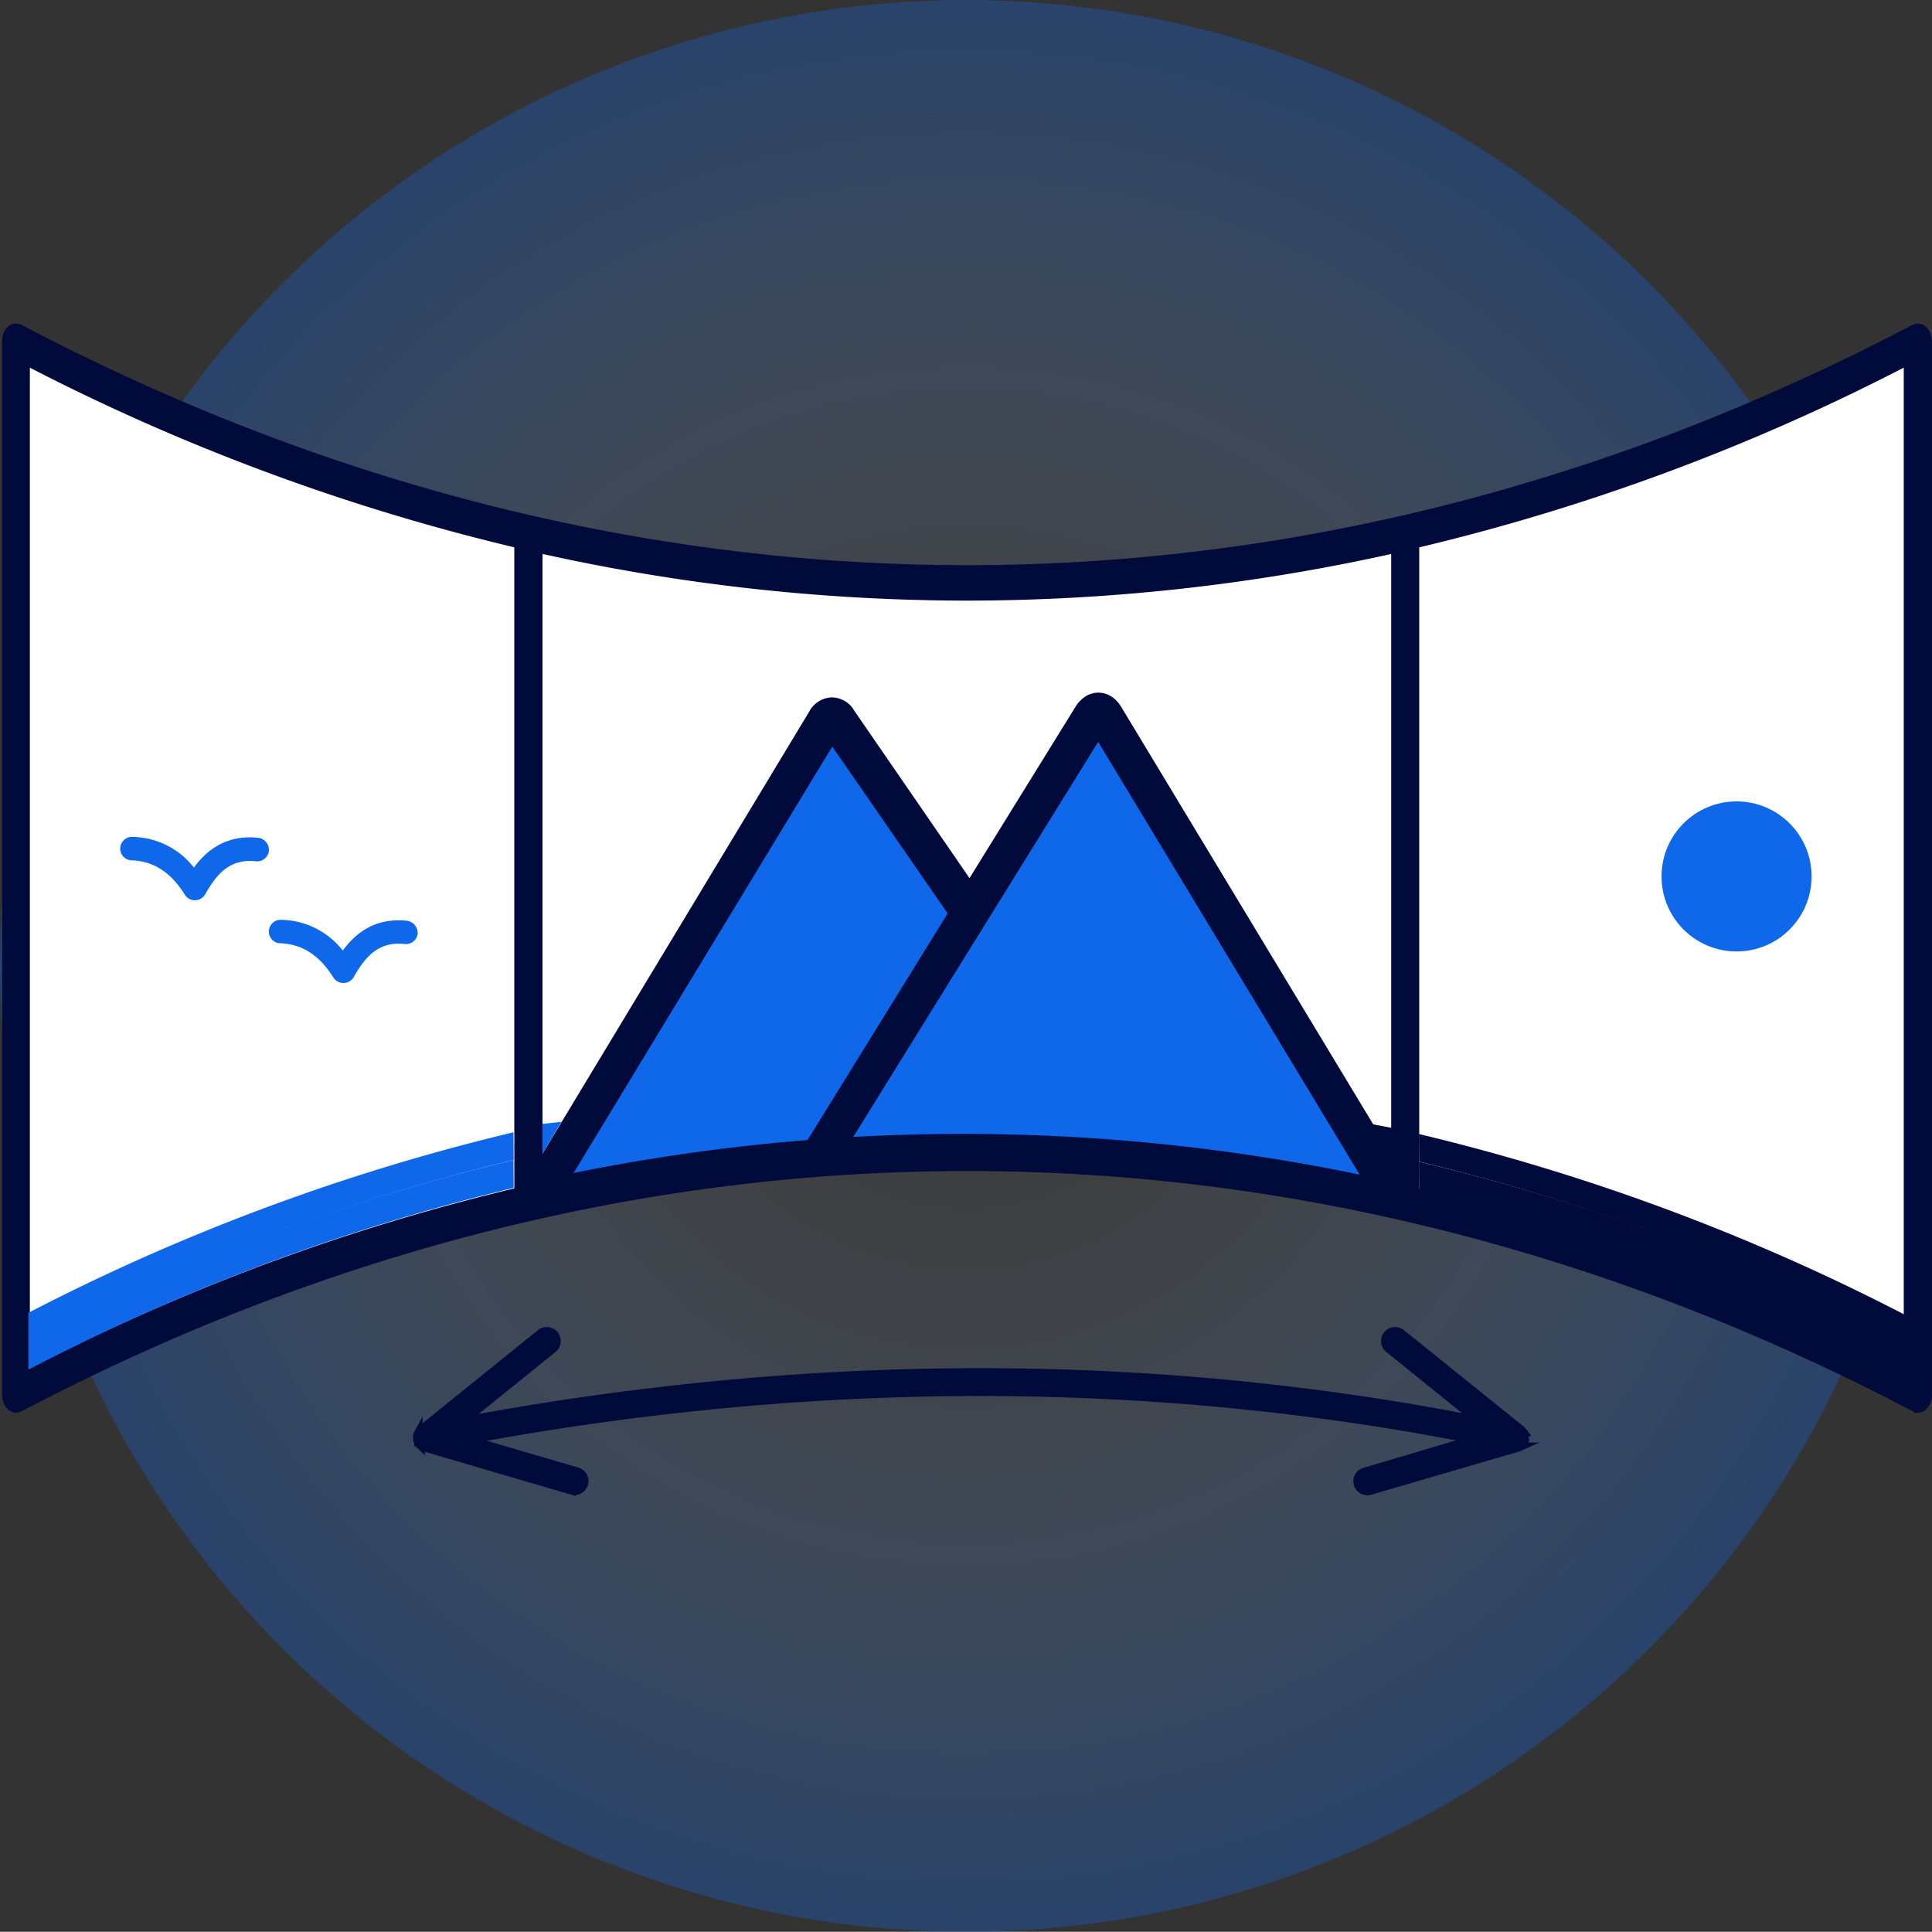 <svg id="Calque_1" data-name="Calque 1" xmlns="http://www.w3.org/2000/svg" xmlns:xlink="http://www.w3.org/1999/xlink" viewBox="0 0 465.81 465.76"><rect x="0" y="0" width="465.81" height="465.76" fill="#333333" stroke="none"/><defs><style>.cls-1{opacity:0.3;isolation:isolate;fill:url(#Dégradé_sans_nom);}.cls-2,.cls-5{fill:#000a3b;}.cls-2{stroke:#000a3b;stroke-miterlimit:10;stroke-width:2px;}.cls-3{fill:#fff;}.cls-4{fill:#0f68ea;}</style><radialGradient id="Dégradé_sans_nom" cx="256" cy="526" r="232.88" gradientTransform="matrix(1, 0, 0, -1, -23.12, 758.88)" gradientUnits="userSpaceOnUse"><stop offset="0" stop-color="#fff" stop-opacity="0"/><stop offset="1" stop-color="#0f68ea"/></radialGradient></defs><title>Panorama2023</title><circle class="cls-1" cx="232.88" cy="232.88" r="232.88"/><path class="cls-2" d="M367.62,346.34V346s-.08-.13-.1-.2a2.23,2.23,0,0,0-.15-.34l-.13-.19A2.23,2.23,0,0,0,367,345l-.14-.18-29-23.34a2.38,2.38,0,0,0-3,3.7h0l21.38,17.26c-78.67-15.47-160.83-15.42-244.5.15l21.58-17.41a2.38,2.38,0,0,0-3-3.7h0l-28.92,23.34c-.06.05-.09.12-.15.17l-.26.27-.12.19a2.41,2.41,0,0,0-.15.33,1.51,1.51,0,0,0-.11.22v1a.14.14,0,0,1,0,.09v.1a3.05,3.05,0,0,0,.13.32,2.17,2.17,0,0,0,.15.35l.12.18v.09c0,.05.11.08.16.13l.27.26a1.83,1.83,0,0,0,.3.18,1.39,1.39,0,0,0,.28.12c.07,0,.11.07.17.09l35.66,10.46a2.18,2.18,0,0,0,.67.1,2.38,2.38,0,0,0,.67-4.66l-26.14-7.66c82.9-15.39,164.28-15.42,242.21-.08L329,354.86a2.38,2.38,0,0,0,.67,4.66,2.18,2.18,0,0,0,.67-.1L366,349h.05l.2-.09c.09,0,.15-.08.24-.12a2.33,2.33,0,0,0,.34-.2l.09-.1.13-.15a.64.64,0,0,0,.13-.1s0-.08.06-.11a1.43,1.43,0,0,0,.14-.2,1.36,1.36,0,0,0,.11-.28h0c0-.1.09-.19.12-.29s0-.05,0-.09v-.11a2,2,0,0,0,0-.35A1.48,1.48,0,0,0,367.62,346.34Z"/><polygon class="cls-3" points="6.2 86.95 56.64 109.83 86.72 120.53 125.04 131.17 154.85 137.22 177.69 140.5 200.89 140.5 233.13 143.81 260.31 143.01 275.75 141.84 291.73 140.12 312.7 136.99 336.42 132.32 370.51 123.34 383.95 119.1 410.72 109.39 433.11 99.95 460.01 86.97 460.01 331.55 409.72 311.03 390.72 304.08 373.72 298.51 355.72 291.56 341.18 287.32 309.68 281.02 271.78 276.32 233.11 274.73 200.89 275.84 188.82 276.82 152.71 281.68 129.8 286.21 125.04 287.32 92.83 296.05 65.62 305.26 28.98 320.44 17.03 326.13 6.2 331.55 6.2 86.95"/><path class="cls-2" d="M464.68,81.67a3.07,3.07,0,0,0-.07-.6h0a3.92,3.92,0,0,0-.29-.62,4.91,4.91,0,0,0-.22-.46,2.69,2.69,0,0,0-.3-.29,2.2,2.2,0,0,0-.45-.42.39.39,0,0,1-.31-.1,1.59,1.59,0,0,0-.59-.17h-.05a1.64,1.64,0,0,0-.43.13,1.42,1.42,0,0,0-.41.08c-147.19,77.39-309.63,77.39-456.82,0a2,2,0,0,0-.58-.14L3.84,79h0c-1.29,0-2.33,1.5-2.33,3.3v254c0,1.83,1.07,3.3,2.38,3.31a1.81,1.81,0,0,0,.59-.17,1,1,0,0,0,.28-.07C152,262,314.4,262,461.59,339.36a1.53,1.53,0,0,0,.65.17l.22.07a1.93,1.93,0,0,0,1.25-.56l.1-.11a3.71,3.71,0,0,0,1-2.64v-254A3.39,3.39,0,0,0,464.68,81.67ZM460,331.55a513.84,513.84,0,0,0-118.82-44.23V131.18A512.86,512.86,0,0,0,460,87ZM6.2,87A514.28,514.28,0,0,0,125,131.17V287.32A513.69,513.69,0,0,0,6.2,331.55ZM129.8,286.21V132.31a473.54,473.54,0,0,0,103.33,11.5,473.24,473.24,0,0,0,103.29-11.49V286.21A470.49,470.49,0,0,0,129.8,286.21Z"/><circle class="cls-4" cx="418.69" cy="211.31" r="18.09"/><path class="cls-4" d="M62.27,202c-8-.85-12.74,3.34-15.51,7.18a19.23,19.23,0,0,0-15-7.41,2.83,2.83,0,0,0,.11,5.66c3.45.17,8.38,1.36,12.68,8.26A2.81,2.81,0,0,0,47,217.05h0a2.87,2.87,0,0,0,2.43-1.36l.29-.51c2.37-4,5.43-8.26,12-7.52a2.85,2.85,0,0,0,3.11-2.49A2.94,2.94,0,0,0,62.27,202Z"/><path class="cls-4" d="M98.15,222c-8-.85-12.73,3.34-15.5,7.19a19.23,19.23,0,0,0-15.05-7.42,2.83,2.83,0,1,0,.11,5.66c3.45.17,8.37,1.36,12.67,8.26A2.83,2.83,0,0,0,82.82,237h0a2.87,2.87,0,0,0,2.43-1.36l.28-.51c2.38-4,5.44-8.26,12.06-7.52a2.84,2.84,0,0,0,3.11-2.49A3,3,0,0,0,98.15,222Z"/><polygon class="cls-4" points="129.8 287.06 198.33 173.6 232.88 218.65 263.36 173.6 336.42 287.06 333.5 292.65 271.78 278.27 233.11 276.84 182.84 281.74 129.8 287.06"/><path class="cls-5" d="M200.52,168.14a6.41,6.41,0,0,0-5.42,3.44L125,287.77l6.92,5.56L200.66,180l30.43,44,6.79-6.28L206,171.4A6.33,6.33,0,0,0,200.52,168.14Z"/><path class="cls-5" d="M259.39,170.27,192.83,277.88l7.29,5.28,64.65-104.27L333.5,292.62l6.92-6.07L270.31,170.41c-2.27-3.76-6.57-4.53-9.61-1.72A7.81,7.81,0,0,0,259.39,170.27Z"/><path class="cls-2" d="M334.45,285.65a470.36,470.36,0,0,0-204.65,0v6.69a467,467,0,0,1,204.65,0Z"/><path class="cls-4" d="M123.8,279.7A513.57,513.57,0,0,0,6.85,323.21v7a510.32,510.32,0,0,1,117-43.8Z"/><path class="cls-4" d="M123.8,273A512,512,0,0,0,6.85,316.52v7a510.36,510.36,0,0,1,117-43.84Z"/><path class="cls-5" d="M342.12,280.08a512.79,512.79,0,0,1,117,43.5v6.95a511.42,511.42,0,0,0-116.95-43.85Z"/><path class="cls-5" d="M342.12,273.42a514.2,514.2,0,0,1,117,43.5v7a510,510,0,0,0-116.95-43.85Z"/><polygon class="cls-5" points="335.9 272.01 330.27 270.93 335.4 281.48 335.9 272.01"/><polygon class="cls-4" points="130.8 270.97 135.35 270.47 130.8 278.16 130.8 270.97"/></svg>
